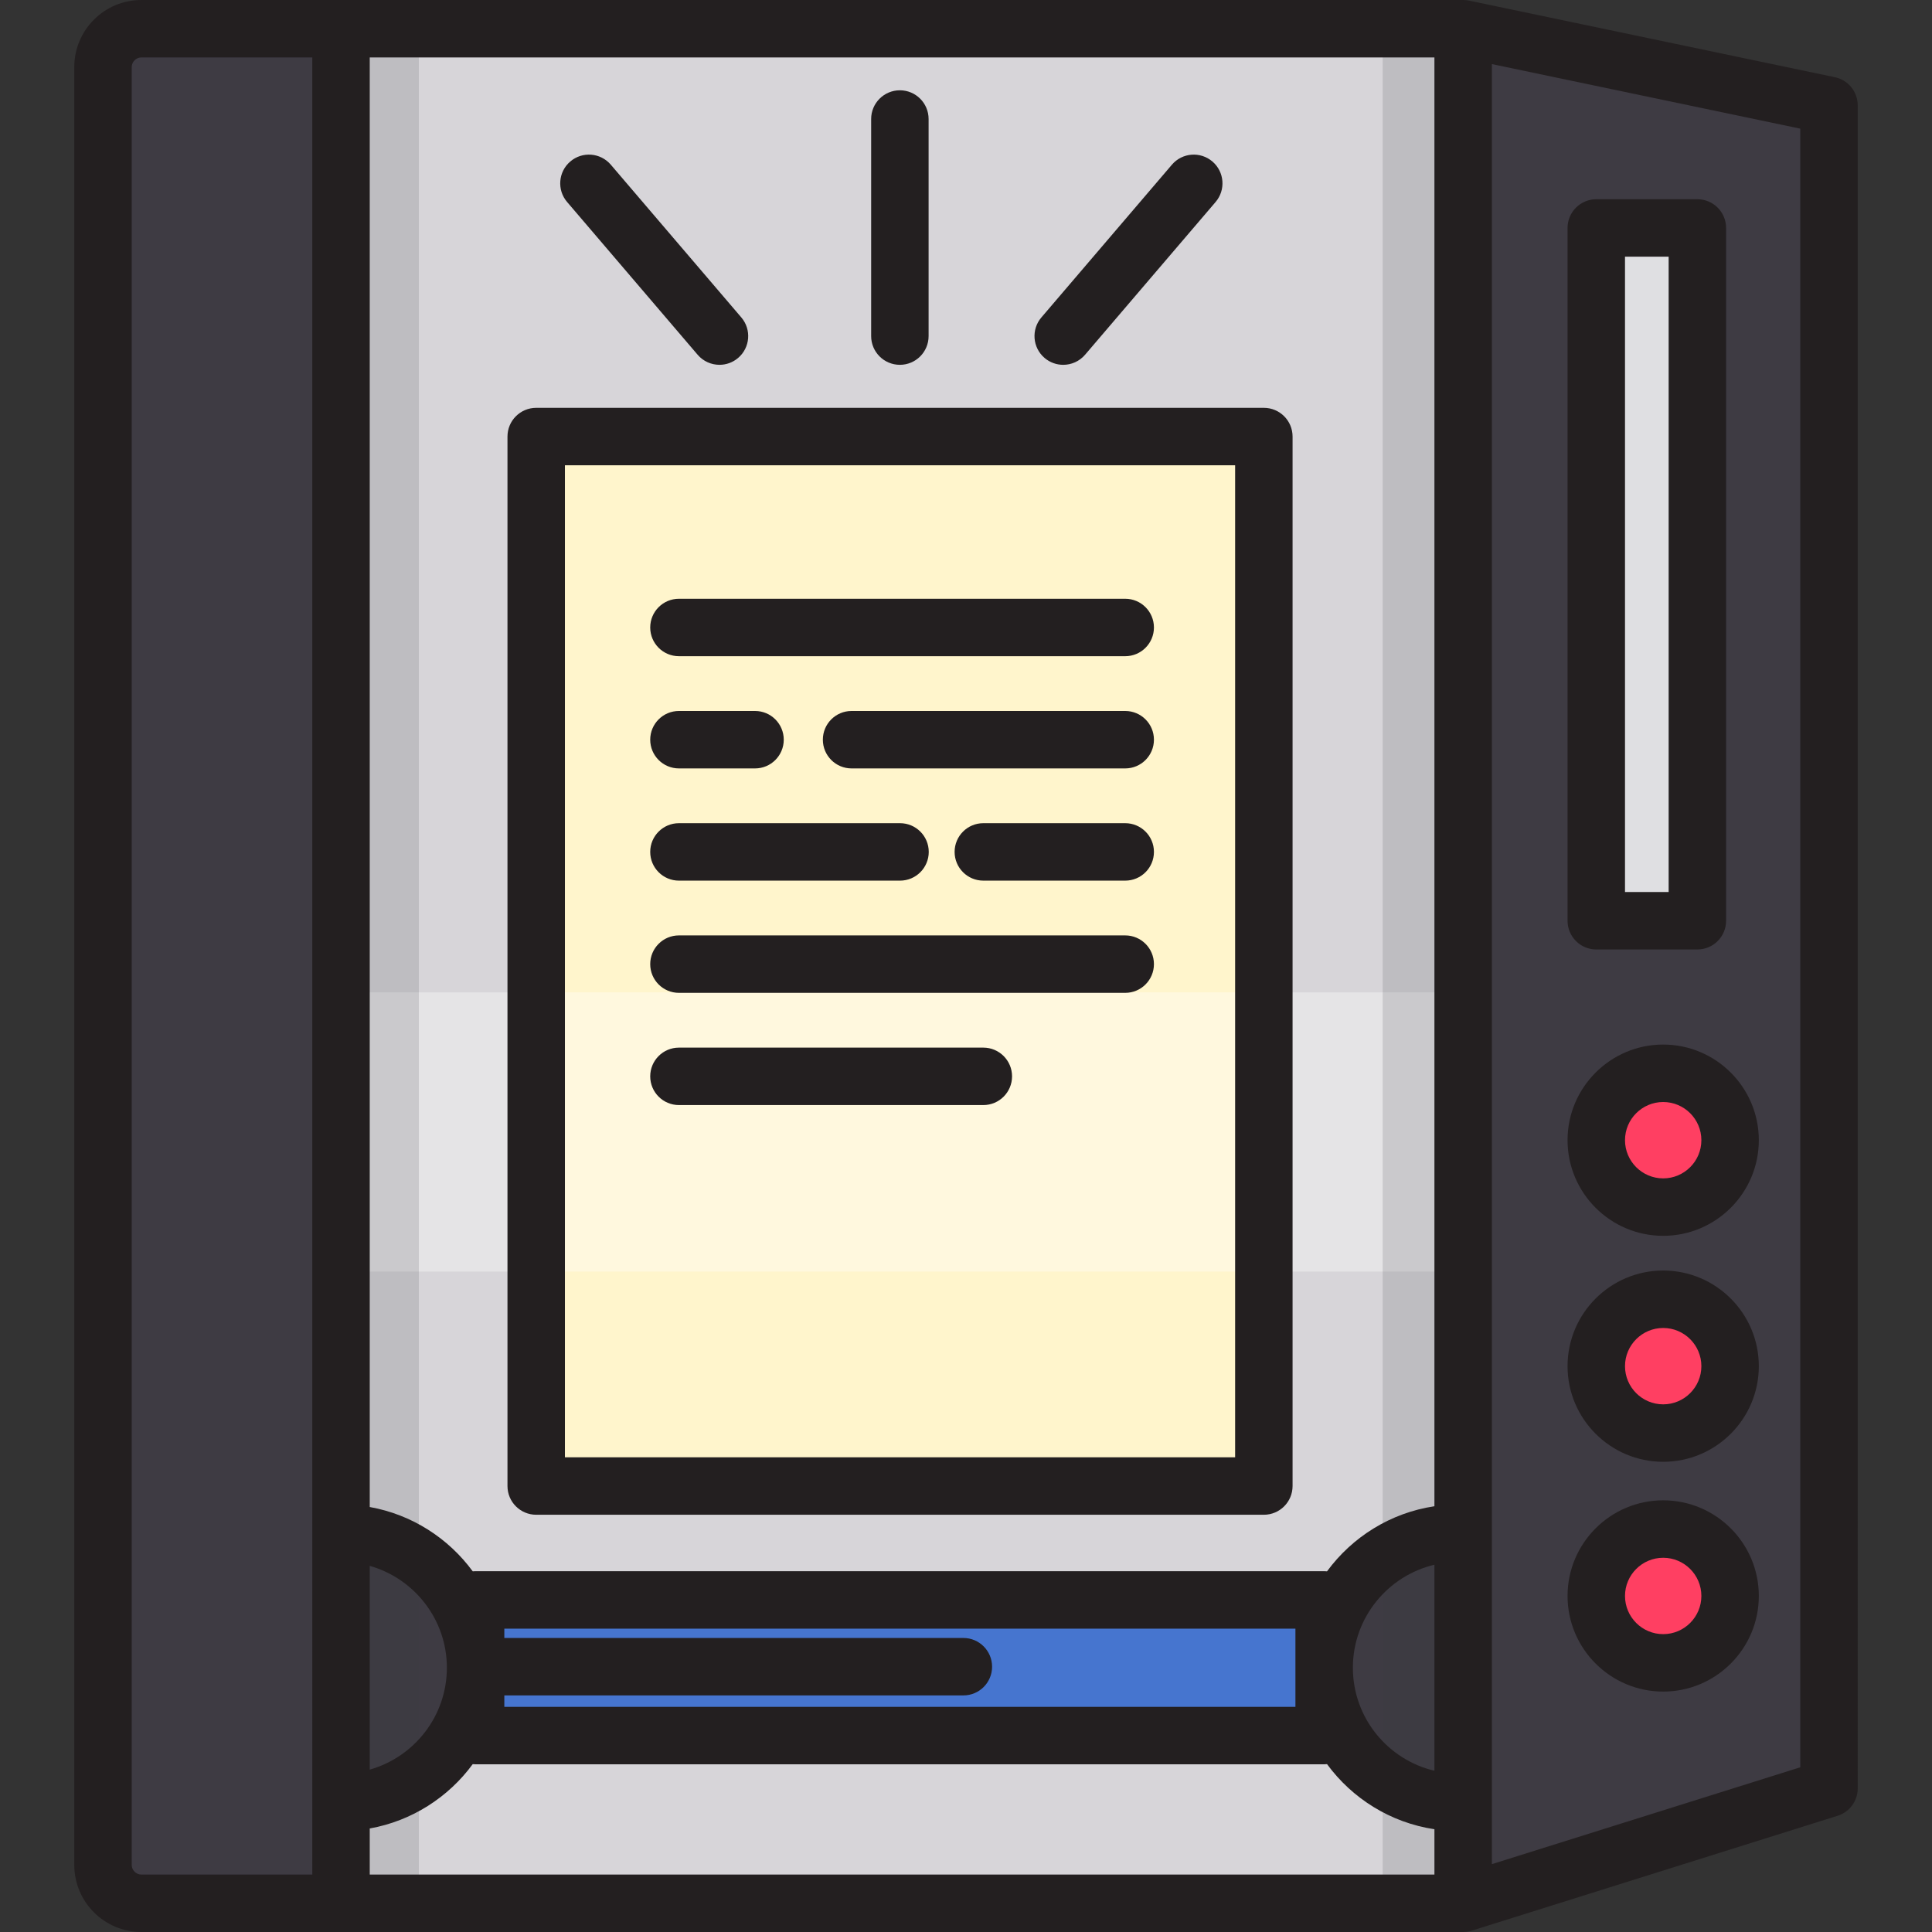 <?xml version="1.0" encoding="iso-8859-1"?>
<!-- Uploaded to: SVG Repo, www.svgrepo.com, Generator: SVG Repo Mixer Tools -->
<svg version="1.1" id="Layer_1" xmlns="http://www.w3.org/2000/svg" xmlns:xlink="http://www.w3.org/1999/xlink" 
	 viewBox="0 0 512 512" xml:space="preserve">
<rect x="0" y="0" width="512" height="512" fill="#333333" stroke="none"/>
<path style="fill:#D7D5D9;" d="M387.05,7.612H36.747c-5.582,0-10.15,4.567-10.15,10.15v476.476c0,5.582,4.567,10.15,10.15,10.15
	H387.05l96.954-30.449V27.912L387.05,7.612z"/>
<g>
	<polygon style="fill:#3E3B43;" points="484.004,473.939 387.05,504.388 387.05,7.612 484.004,27.912 	"/>
	<path style="fill:#3E3B43;" d="M37.445,7.612c-5.582,0-10.15,4.567-10.15,10.15v476.476c0,5.582,4.567,10.15,10.15,10.15h52.926
		V7.612H37.445z"/>
</g>
<g>
	<circle style="fill:#FF3F62;" cx="440.758" cy="422.946" r="17.731"/>
	<circle style="fill:#FF3F62;" cx="440.758" cy="362.86" r="17.731"/>
	<circle style="fill:#FF3F62;" cx="440.758" cy="302.977" r="17.731"/>
</g>
<rect x="142.094" y="115.696" style="fill:#FFF5CC;" width="192.833" height="278.121"/>
<rect x="423.026" y="60.411" style="fill:#DFDFE2;" width="26.792" height="183.597"/>
<rect x="112.437" y="423.991" style="fill:#4675CF;" width="249.59" height="35.95"/>
<g>
	<path style="fill:#3E3B43;" d="M90.372,406.302c19.698,0,35.667,15.968,35.667,35.667s-15.968,35.667-35.667,35.667V406.302z"/>
	<path style="fill:#3E3B43;" d="M388.877,477.357c-19.698,0-35.667-15.968-35.667-35.667s15.968-35.667,35.667-35.667V477.357z"/>
</g>
<rect x="90.371" y="262.988" style="opacity:0.35;fill:#FFFFFF;enable-background:new    ;" width="296.674" height="73.991"/>
<g>
	<rect x="366.422" y="7.612" style="opacity:0.16;fill:#3E3B43;enable-background:new    ;" width="20.629" height="496.775"/>
	<rect x="90.371" y="7.612" style="opacity:0.16;fill:#3E3B43;enable-background:new    ;" width="20.629" height="496.775"/>
</g>
<g>
	<path style="fill:#231F20;" d="M486.263,20.461L389.313,0.162c-0.27-0.057-0.545-0.098-0.825-0.125
		c-0.08-0.008-0.16-0.007-0.242-0.012C388.081,0.014,387.917,0,387.748,0H37.446c-9.793,0-17.762,7.968-17.762,17.762v476.476
		c0,9.793,7.968,17.762,17.762,17.762h350.303h0.001l0,0c0,0,0.001,0,0.002,0c0.35,0,0.693-0.032,1.031-0.078
		c0.075-0.01,0.149-0.021,0.223-0.034c0.359-0.06,0.711-0.138,1.052-0.247l96.926-30.44c3.173-0.996,5.332-3.937,5.332-7.262V27.912
		C492.315,24.308,489.789,21.2,486.263,20.461z M97.984,414.971c11.781,3.327,20.443,14.166,20.443,26.997
		c0,12.831-8.662,23.67-20.443,26.997V414.971z M82.759,496.776H37.446c-1.375,0-2.537-1.162-2.537-2.537V17.762
		c0-1.375,1.162-2.537,2.537-2.537h45.313V496.776z M380.136,496.776H97.984v-12.212c11.153-1.988,20.84-8.255,27.292-17.046
		c0.251,0.025,0.505,0.039,0.763,0.039h224.876c0.258,0,0.513-0.013,0.763-0.039c6.676,9.097,16.814,15.502,28.459,17.248v12.01
		H380.136z M255.301,434.078h-121.65v-2.473h209.651v20.726H133.652v-3.029h121.65c4.205,0,7.612-3.408,7.612-7.612
		C262.913,437.485,259.506,434.078,255.301,434.078z M380.136,469.267c-12.371-2.921-21.61-14.048-21.61-27.298
		c0-13.25,9.238-24.377,21.61-27.298L380.136,469.267L380.136,469.267z M380.136,399.171c-11.646,1.747-21.782,8.151-28.46,17.248
		c-0.251-0.025-0.505-0.039-0.762-0.039H126.038c-0.258,0-0.512,0.013-0.762,0.039c-6.452-8.792-16.139-15.058-27.292-17.046V15.224
		h282.152V399.171z M477.09,468.35l-81.729,25.667V16.983l81.729,17.111V468.35z"/>
	<path style="fill:#231F20;" d="M440.762,448.288c13.975,0,25.345-11.369,25.345-25.344s-11.37-25.344-25.345-25.344
		s-25.344,11.369-25.344,25.344S426.787,448.288,440.762,448.288z M440.762,412.826c5.58,0,10.12,4.539,10.12,10.119
		s-4.54,10.119-10.12,10.119c-5.579,0-10.119-4.539-10.119-10.119S435.182,412.826,440.762,412.826z"/>
	<path style="fill:#231F20;" d="M440.762,387.39c13.975,0,25.345-11.369,25.345-25.344s-11.37-25.344-25.345-25.344
		s-25.344,11.369-25.344,25.344S426.787,387.39,440.762,387.39z M440.762,351.928c5.58,0,10.12,4.539,10.12,10.119
		s-4.54,10.119-10.12,10.119c-5.579,0-10.119-4.539-10.119-10.119S435.182,351.928,440.762,351.928z"/>
	<path style="fill:#231F20;" d="M440.762,327.507c13.975,0,25.345-11.369,25.345-25.344s-11.37-25.344-25.345-25.344
		s-25.344,11.369-25.344,25.344S426.787,327.507,440.762,327.507z M440.762,292.045c5.58,0,10.12,4.539,10.12,10.119
		s-4.54,10.119-10.12,10.119c-5.579,0-10.119-4.539-10.119-10.119S435.182,292.045,440.762,292.045z"/>
	<path style="fill:#231F20;" d="M142.099,401.426h192.834c4.205,0,7.612-3.408,7.612-7.612V115.692c0-4.204-3.407-7.612-7.612-7.612
		H142.099c-4.205,0-7.612,3.408-7.612,7.612v278.122C134.487,398.017,137.894,401.426,142.099,401.426z M149.711,123.304h177.61
		v262.897h-177.61V123.304z"/>
	<path style="fill:#231F20;" d="M298.194,158.677H179.926c-4.205,0-7.612,3.408-7.612,7.612c0,4.204,3.407,7.612,7.612,7.612
		h118.267c4.205,0,7.612-3.408,7.612-7.612C305.805,162.085,302.398,158.677,298.194,158.677z"/>
	<path style="fill:#231F20;" d="M298.194,188.415h-72.517c-4.205,0-7.612,3.408-7.612,7.612s3.407,7.612,7.612,7.612h72.517
		c4.205,0,7.612-3.408,7.612-7.612S302.398,188.415,298.194,188.415z"/>
	<path style="fill:#231F20;" d="M179.926,233.378h58.591c4.205,0,7.612-3.408,7.612-7.612c0-4.204-3.407-7.612-7.612-7.612h-58.591
		c-4.205,0-7.612,3.408-7.612,7.612C172.314,229.97,175.722,233.378,179.926,233.378z"/>
	<path style="fill:#231F20;" d="M298.194,218.153h-37.6c-4.205,0-7.612,3.408-7.612,7.612c0,4.204,3.407,7.612,7.612,7.612h37.6
		c4.205,0,7.612-3.408,7.612-7.612C305.806,221.562,302.398,218.153,298.194,218.153z"/>
	<path style="fill:#231F20;" d="M298.194,247.892H179.926c-4.205,0-7.612,3.408-7.612,7.612c0,4.204,3.407,7.612,7.612,7.612
		h118.267c4.205,0,7.612-3.408,7.612-7.612C305.805,251.3,302.398,247.892,298.194,247.892z"/>
	<path style="fill:#231F20;" d="M260.593,277.63h-80.667c-4.205,0-7.612,3.408-7.612,7.612s3.407,7.612,7.612,7.612h80.667
		c4.205,0,7.612-3.408,7.612-7.612S264.798,277.63,260.593,277.63z"/>
	<path style="fill:#231F20;" d="M179.926,203.639h20.166c4.205,0,7.612-3.408,7.612-7.612s-3.407-7.612-7.612-7.612h-20.166
		c-4.205,0-7.612,3.408-7.612,7.612S175.722,203.639,179.926,203.639z"/>
	<path style="fill:#231F20;" d="M423.03,251.62h26.791c4.205,0,7.612-3.408,7.612-7.612V60.411c0-4.204-3.407-7.612-7.612-7.612
		H423.03c-4.205,0-7.612,3.408-7.612,7.612v183.597C415.418,248.212,418.825,251.62,423.03,251.62z M430.642,68.023h11.567v168.373
		h-11.567V68.023z"/>
	<path style="fill:#231F20;" d="M184.882,94.013c1.506,1.762,3.642,2.666,5.791,2.666c1.749,0,3.507-0.6,4.941-1.825
		c3.196-2.731,3.574-7.536,0.842-10.732L161.864,43.64c-2.731-3.194-7.535-3.574-10.732-0.841
		c-3.196,2.731-3.574,7.536-0.842,10.732L184.882,94.013z"/>
	<path style="fill:#231F20;" d="M276.819,94.856c1.434,1.226,3.192,1.825,4.941,1.825c2.15,0,4.286-0.905,5.791-2.666l34.593-40.482
		c2.73-3.196,2.354-8.001-0.842-10.732c-3.197-2.732-8.003-2.354-10.732,0.841l-34.593,40.482
		C273.247,87.319,273.623,92.124,276.819,94.856z"/>
	<path style="fill:#231F20;" d="M238.477,96.68c4.205,0,7.612-3.408,7.612-7.612V31.541c0-4.204-3.407-7.612-7.612-7.612
		s-7.612,3.408-7.612,7.612v57.527C230.865,93.272,234.272,96.68,238.477,96.68z"/>
</g>
</svg>